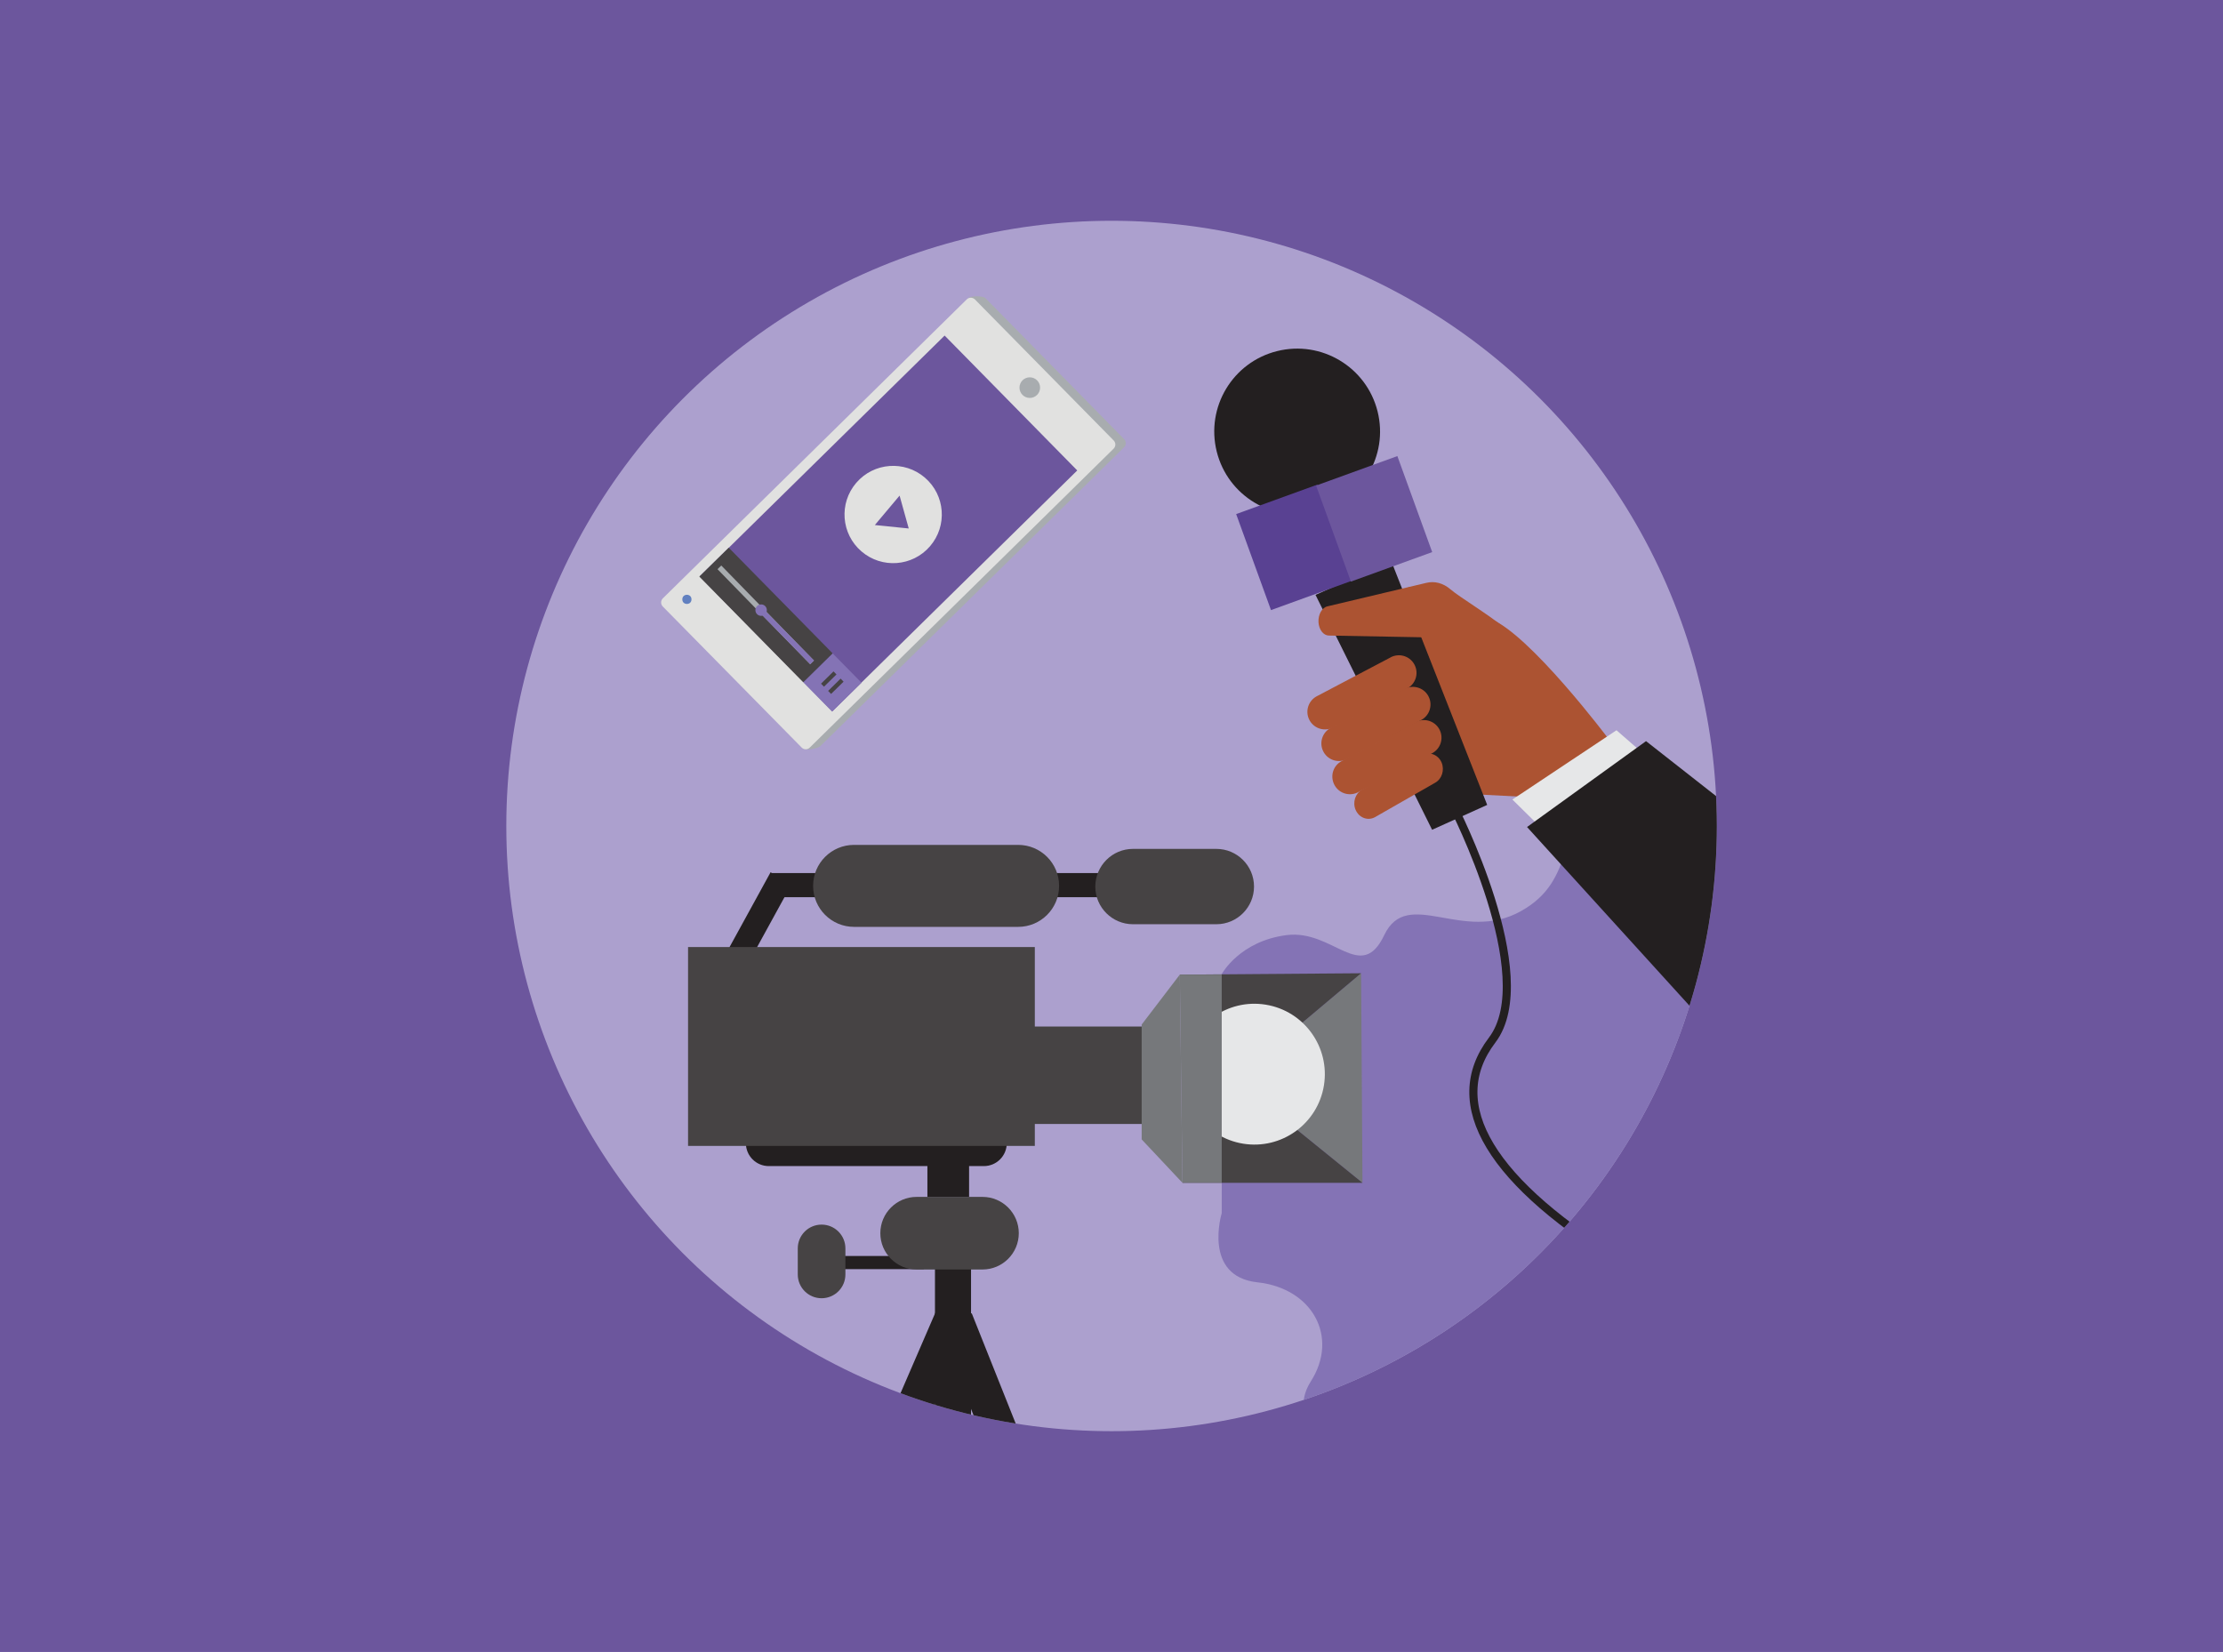 <?xml version="1.0" encoding="utf-8"?>
<!-- Generator: Adobe Illustrator 24.0.1, SVG Export Plug-In . SVG Version: 6.00 Build 0)  -->
<svg version="1.1" id="Layer_1" xmlns="http://www.w3.org/2000/svg" xmlns:xlink="http://www.w3.org/1999/xlink" x="0px" y="0px"
	 width="1941.1px" height="1442.6px" viewBox="0 0 1941.1 1442.6" style="enable-background:new 0 0 1941.1 1442.6;"
	 xml:space="preserve">
<style type="text/css">
	.st0{fill:#6C569D;}
	.st1{fill:#ACA0CE;}
	.st2{clip-path:url(#SVGID_2_);}
	.st3{fill:#8473B5;}
	.st4{fill:#AC5332;}
	.st5{fill:#E6E7E8;}
	.st6{fill:#231F20;}
	.st7{fill:#594192;}
	.st8{fill:none;stroke:#231F20;stroke-width:7.09;stroke-miterlimit:10;}
	.st9{fill:#A8ACAF;}
	.st10{fill:#E1E1E0;}
	.st11{fill:#6180C0;}
	.st12{fill:#464344;}
	.st13{fill:#76787B;}
</style>
<title>Artboard 25</title>
<g id="Layer_1_1_">
	<rect x="-19.3" y="-22.5" class="st0" width="1979.7" height="1487.5"/>
</g>
<g id="Layer_3">
	<circle class="st1" cx="970.6" cy="721.3" r="527.9"/>
	<circle class="st1" cx="970.6" cy="721.3" r="528.5"/>
	<g>
		<defs>
			<circle id="SVGID_1_" cx="970.6" cy="721.3" r="528.5"/>
		</defs>
		<clipPath id="SVGID_2_">
			<use xlink:href="#SVGID_1_"  style="overflow:visible;"/>
		</clipPath>
		<g class="st2">
			<path class="st3" d="M1066.8,1059.4c0,0-16.9,55.2,31.2,60.4s71.3,47.8,46.6,86.5s30.6,64.6,30.6,64.6l308.4-147.2l91.7-316.3
				l-65.5-91.7c0,0-53.8-40-104.7-16.8s-26.2,68.4-77.1,96.8s-99-21.7-119.3,20.9s-44.5-5.2-85.3,0s-56.4,33.7-56.4,33.7
				L1066.8,1059.4z"/>
			<path class="st4" d="M1225.5,553.4l-34.9,28.2l50.2,109.6l98.6,5.1l65.2-51c0,0-69.3-92.2-103.5-105c-16-6.1-31.5-13.6-46.1-22.6
				c-7.5-4.6-16.5-6.4-25.2-4.9"/>
			<polygon class="st5" points="1342.4,719.7 1320.6,698.2 1411.5,637.7 1438.8,661.5 			"/>
			<polyline class="st6" points="1604.9,1020.9 1333.4,722.2 1437.3,647.2 1651.2,815 			"/>
			<polygon class="st6" points="1298.6,702.9 1250.5,724.6 1148.7,519.5 1214.8,489.9 			"/>
			<path class="st4" d="M1143,628L1143,628c3.5,7.7,12.6,11.1,20.4,7.6c0.3-0.1,0.5-0.2,0.7-0.4l64.6-34c7.2-3.8,10.2-12.6,6.8-20
				l0,0c-3.5-7.7-12.6-11.1-20.4-7.6c-0.3,0.1-0.5,0.2-0.7,0.4l-64.6,34C1142.6,611.8,1139.6,620.6,1143,628z"/>
			<path class="st4" d="M1155.2,655.6L1155.2,655.6c3.5,7.7,12.6,11.1,20.4,7.6c0.3-0.1,0.5-0.2,0.7-0.4l64.6-34
				c7.2-3.8,10.2-12.6,6.8-20l0,0c-3.5-7.7-12.6-11.1-20.4-7.6c-0.3,0.1-0.5,0.2-0.7,0.4l-64.6,34
				C1154.8,639.4,1151.8,648.2,1155.2,655.6z"/>
			<path class="st4" d="M1164.8,684.6L1164.8,684.6c3.5,7.7,12.6,11.1,20.3,7.6c0.3-0.1,0.5-0.2,0.8-0.4l64.6-34
				c7.2-3.8,10.2-12.6,6.8-20l0,0c-3.5-7.7-12.6-11.1-20.3-7.6c-0.3,0.1-0.5,0.2-0.8,0.4l-64.6,34
				C1164.3,668.4,1161.4,677.1,1164.8,684.6z"/>
			<path class="st4" d="M1183.7,707.2L1183.7,707.2c3,7,10.8,9.9,17.1,6.3l52.4-30c5.9-3.3,8.3-11.1,5.6-17.6l0,0
				c-3-7-10.8-9.9-17.1-6.3l-52.4,30C1183.4,692.9,1180.9,700.7,1183.7,707.2z"/>
			<path class="st4" d="M1312.7,547.4c-14.6-11.9-37.9-25.7-46.2-32.8c-6.3-5.4-13.8-7.4-21.1-5.6l-86.3,20.5
				c-4.8,1.1-8.2,7.2-7.8,13.9l0,0c0.4,6.5,4.3,11.5,9,11.6l81.1,1.5"/>
			
				<ellipse transform="matrix(0.97 -0.242 0.242 0.97 -57.486 285.711)" class="st6" cx="1133" cy="376.6" rx="72.4" ry="72.4"/>
			
				<rect x="1092.4" y="434" transform="matrix(0.94 -0.341 0.341 0.94 -95.446 413.472)" class="st7" width="75.5" height="89.2"/>
			
				<rect x="1162.2" y="409.1" transform="matrix(0.94 -0.341 0.341 0.94 -82.779 435.776)" class="st0" width="75.5" height="89.2"/>
			<path class="st8" d="M1268.8,703.8c0,0,76.6,148.6,34.1,204.5s-2.2,124.6,121,198.5"/>
			<path class="st9" d="M860.4,260.3l121.2,123.2c1.9,2,1.9,5.1-0.1,7.1L716.2,651.7c-2,1.9-13.4,4.4-15.7,1.2L587.9,528.4
				c-1.9-2-1.9-5.1,0.1-7l257.8-261.2C847.7,258.2,858.5,258.3,860.4,260.3z"/>
			<path class="st10" d="M700,652.8L578.7,529.6c-1.9-2-1.9-5.1,0.1-7.1l265.4-261.1c2-1.9,5.1-1.9,7.1,0.1l121.2,123.2
				c1.9,2,1.9,5.1-0.1,7.1L707,652.9C705.1,654.8,701.9,654.8,700,652.8z"/>
			<circle class="st9" cx="899.2" cy="338.5" r="9"/>
			<circle class="st11" cx="599.8" cy="523.4" r="4"/>
			
				<rect x="625.8" y="374" transform="matrix(0.713 -0.701 0.701 0.713 -97.433 675.357)" class="st0" width="300" height="165.2"/>
			
				<rect x="708.9" y="577.6" transform="matrix(0.713 -0.701 0.701 0.713 -208.974 680.885)" class="st3" width="36" height="36"/>
			
				<rect x="722.3" y="597" transform="matrix(0.713 -0.701 0.701 0.713 -210.391 684.016)" class="st12" width="15.3" height="3.7"/>
			
				<rect x="716.1" y="590.7" transform="matrix(0.713 -0.701 0.701 0.713 -207.756 677.852)" class="st12" width="15.3" height="3.7"/>
			
				<rect x="650.9" y="471.9" transform="matrix(0.713 -0.701 0.701 0.713 -184.235 623.326)" class="st12" width="36" height="129.4"/>
			
				<rect x="666.4" y="479" transform="matrix(0.716 -0.698 0.698 0.716 -184.967 619.229)" class="st9" width="4.6" height="115.9"/>
			<polygon class="st3" points="710.8,576.8 707.5,580 665.8,537.5 669.1,534.3 			"/>
			<circle class="st3" cx="664.6" cy="532.8" r="5"/>
			<path class="st10" d="M807.6,417.1c-17.8-15.3-44.6-13.3-59.9,4.5s-13.3,44.6,4.5,59.9c17.8,15.3,44.6,13.3,59.9-4.5c0,0,0,0,0,0
				C827.4,459.2,825.4,432.4,807.6,417.1z M763.9,458.5l21.6-25.7l8,28.7L763.9,458.5z"/>
			<rect x="816.4" y="1084.8" class="st6" width="31.5" height="418.6"/>
			<polygon class="st6" points="1010.5,1553.2 981.2,1564.8 819.2,1158.4 848.5,1146.8 			"/>
			
				<rect x="582.1" y="1300.3" transform="matrix(0.397 -0.918 0.918 0.397 -749.314 1491.144)" class="st6" width="357" height="31.5"/>
			<rect x="727.2" y="1096.8" class="st6" width="79.5" height="11.5"/>
			<path class="st6" d="M671.3,978.3h187.8c11,0,20,8.9,20,20l0,0c0,11-8.9,20-20,20H671.3c-11,0-20-8.9-20-20l0,0
				C651.3,987.3,660.2,978.3,671.3,978.3z"/>
			<rect x="809.8" y="1004.2" class="st6" width="36.4" height="41.1"/>
			<path class="st12" d="M800.4,1045.2h57.5c17.5,0,31.7,14.2,31.7,31.7v0c0,17.5-14.2,31.7-31.7,31.7h-57.5
				c-17.5,0-31.7-14.2-31.7-31.7v0C768.7,1059.4,782.9,1045.2,800.4,1045.2z"/>
			<rect x="903.6" y="762.4" class="st6" width="57.5" height="21.1"/>
			<rect x="672.4" y="762.4" class="st6" width="57.5" height="21.1"/>
			
				<rect x="619.2" y="794" transform="matrix(0.481 -0.877 0.877 0.481 -362.122 997.247)" class="st6" width="84.8" height="21.1"/>
			<path class="st12" d="M989.3,741.3h72.8c18.1,0,32.9,14.7,32.9,32.9l0,0c0,18.1-14.7,32.9-32.9,32.9h-72.8
				c-18.1,0-32.9-14.7-32.9-32.9l0,0C956.5,756,971.2,741.3,989.3,741.3z"/>
			<polygon class="st13" points="1188.5,849.9 1189.7,1032.9 1078.3,942.6 			"/>
			<polygon class="st12" points="1188.5,849.9 1078.3,942.6 1030.2,851.1 			"/>
			<polygon class="st12" points="1078.3,942.6 1189.7,1032.9 1032.5,1032.9 			"/>
			
				<ellipse transform="matrix(0.16 -0.987 0.987 0.16 -5.86 1869.292)" class="st5" cx="1095.6" cy="938.1" rx="61.5" ry="61.5"/>
			<rect x="892.1" y="896.4" class="st12" width="118.4" height="85.1"/>
			<path class="st12" d="M717.4,1069.4L717.4,1069.4c11.5,0,20.8,9.3,20.8,20.8v22.7c0,11.5-9.3,20.8-20.8,20.8h0
				c-11.5,0-20.8-9.3-20.8-20.8v-22.7C696.6,1078.7,705.9,1069.4,717.4,1069.4z"/>
			<polygon class="st13" points="996.9,894.7 996.9,995 1032.5,1032.9 1030.2,851.1 			"/>
			<polygon class="st13" points="1030.2,851.1 1066.8,851.1 1066.8,1032.6 1032.5,1032.6 			"/>
			<rect x="600.8" y="827" class="st12" width="302.8" height="173.7"/>
			<path class="st12" d="M745.8,737.8H889c19.8,0,35.8,16,35.8,35.8l0,0c0,19.8-16,35.8-35.8,35.8H745.8c-19.8,0-35.8-16-35.8-35.8
				l0,0C710,753.8,726,737.8,745.8,737.8z"/>
		</g>
	</g>
</g>
</svg>
